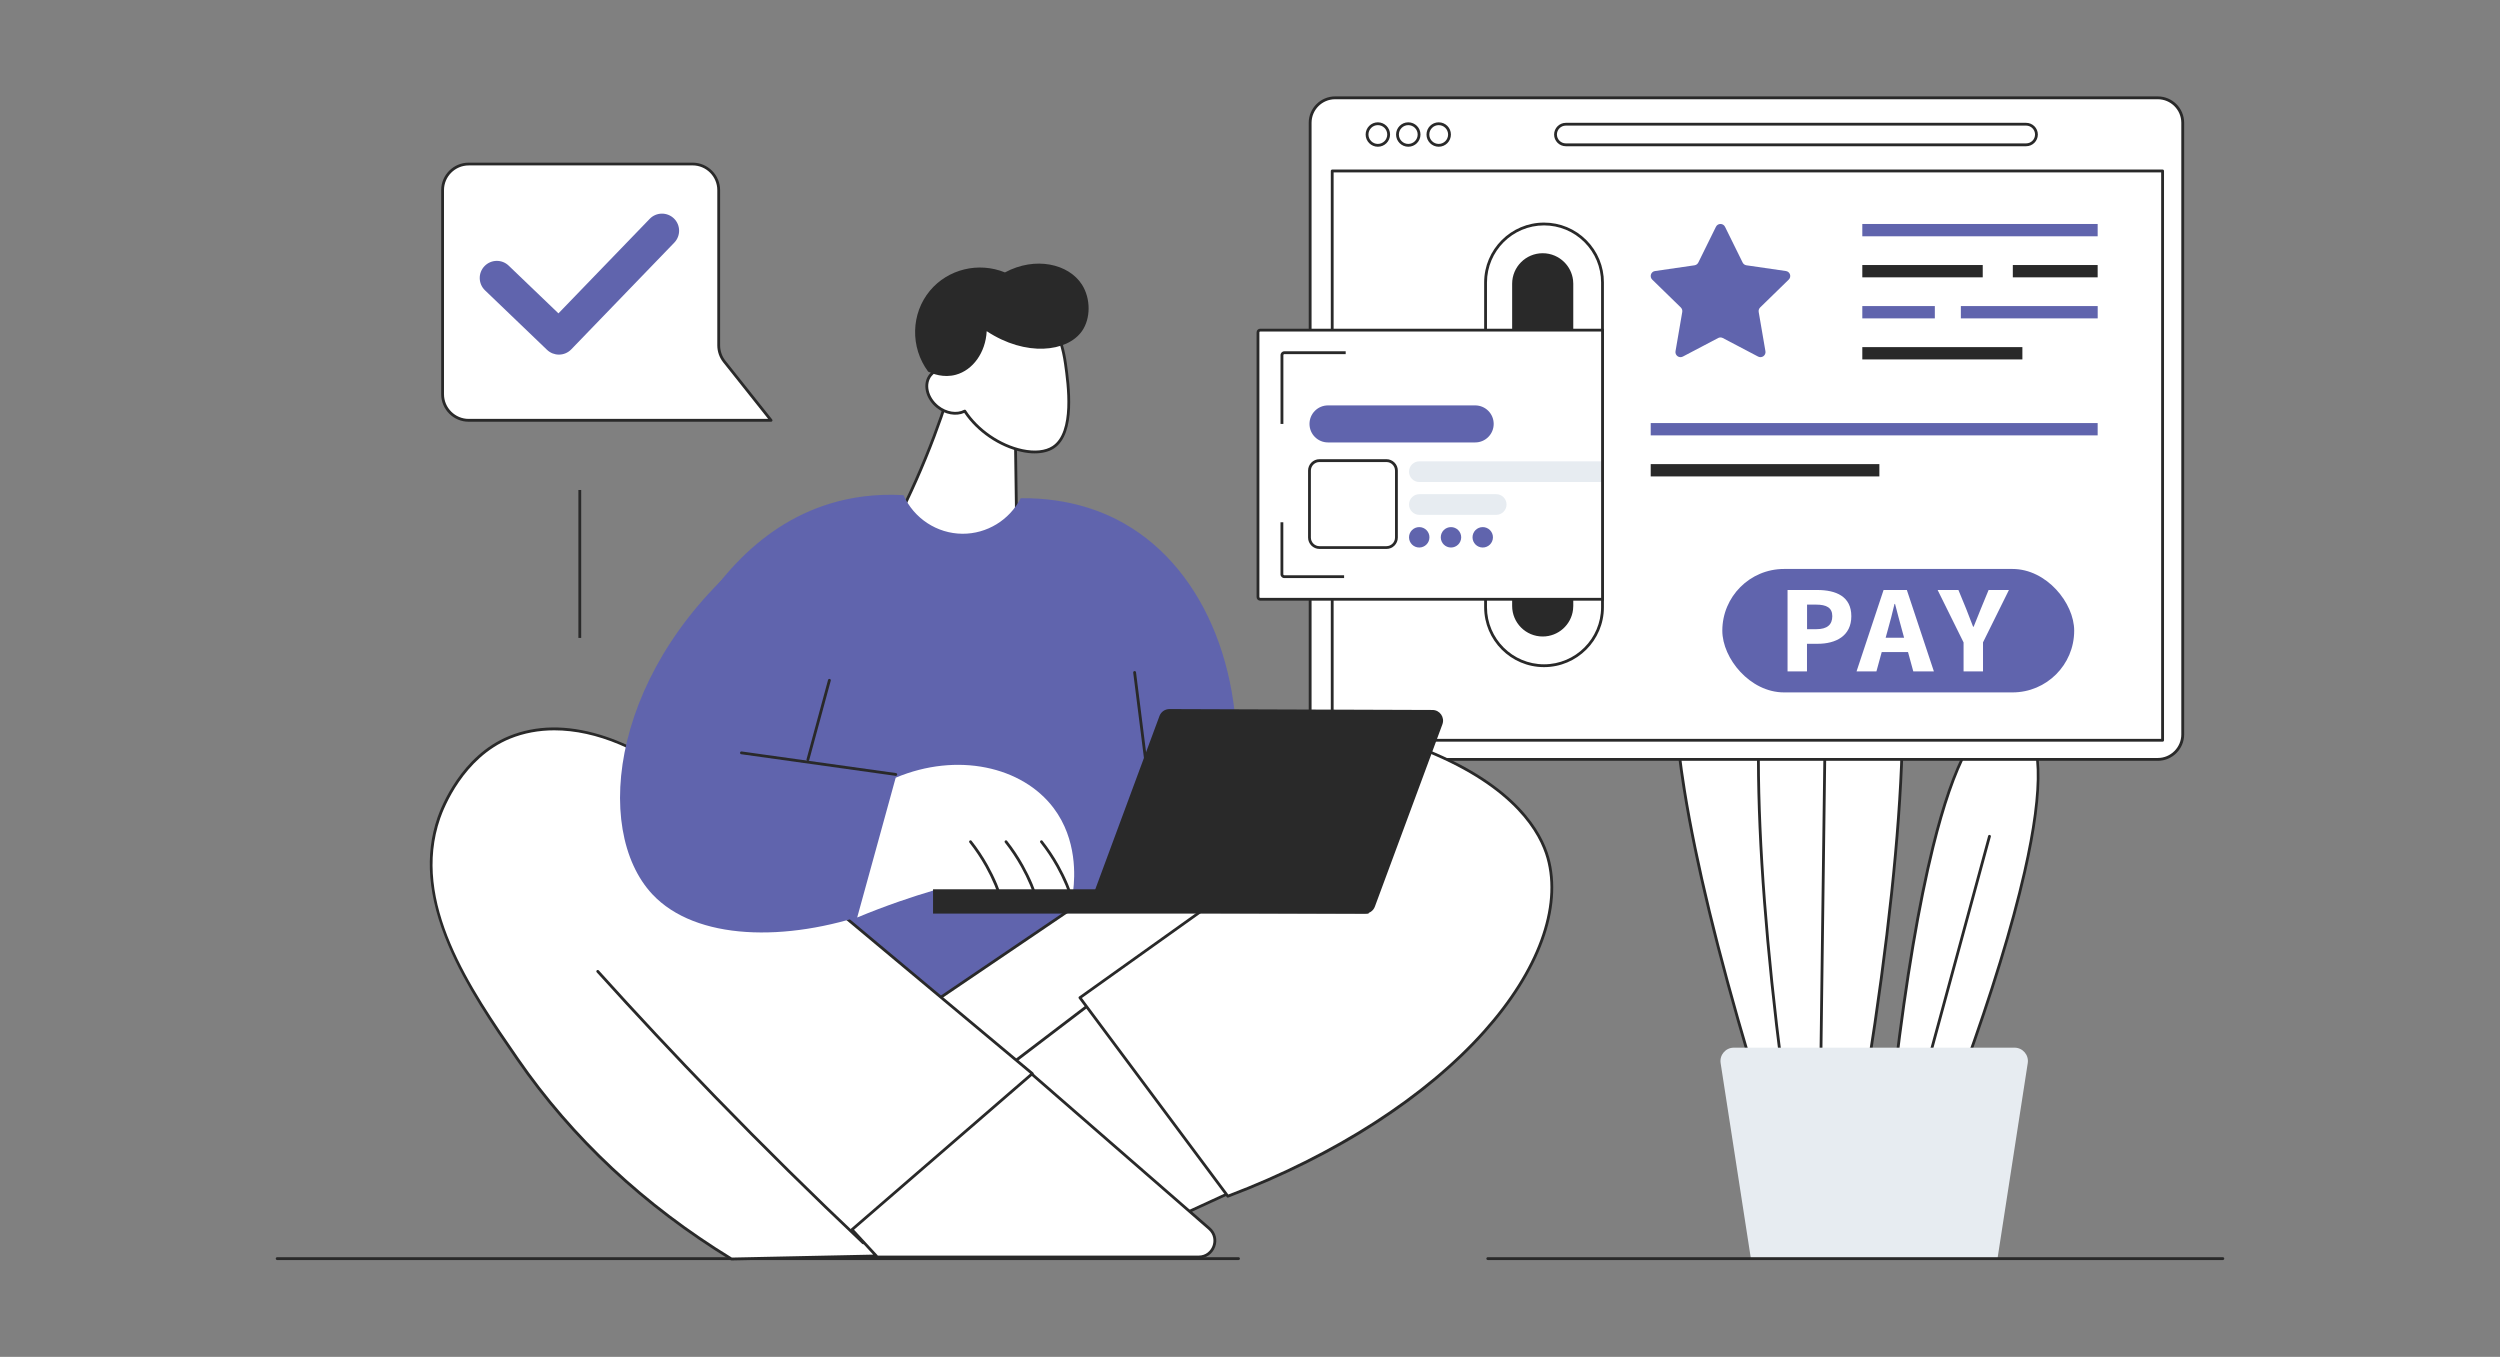 <svg id="Loc-2" xmlns="http://www.w3.org/2000/svg" width="737" height="400" viewBox="0 0 737 400"><rect x="0" y="0" width="737" height="400" fill="#808080" stroke="none"/><path d="m515.66,311.89c-12.17-40.99-34.38-124.03-12.92-134.87,3.59-1.81,7.23-1.01,8.36-.76,29.75,6.59,30.4,109.22,30.39,127.66l-25.83,7.98Z" style="fill:#fff; stroke-width:0px;"></path><path d="m515.26,312.01c-16.7-56.25-32.46-125.39-12.71-135.36,3.73-1.88,7.42-1.06,8.64-.79,12.74,2.82,21.71,22.92,26.68,59.73,3.52,26.13,4.05,54.03,4.04,68.33h-.83c0-28.29-2.16-121.07-30.07-127.25-1.14-.25-4.62-1.02-8.08.73-9.15,4.62-11.14,23.36-5.93,55.69,3.39,21.05,9.8,47.52,19.06,78.69l-.8.24Z" style="fill:#292929; stroke-width:0px;"></path><path d="m558.76,315.31c4.47-37.41,14.46-102.98,31.91-104.1,2.31-.15,4.12.88,4.56,1.14,15.98,9.59-6.29,75.54-16.2,102.96h-20.27Z" style="fill:#fff; stroke-width:0px;"></path><path d="m579.42,315.45l-.78-.28c8.18-22.61,14.16-42.16,17.8-58.12,5.78-25.39,5.31-40.31-1.42-44.34-.61-.37-2.26-1.21-4.32-1.08-7.44.48-14.32,13.31-20.45,38.13-4.16,16.85-7.89,38.92-11.08,65.61l-.83-.1c3.19-26.72,6.93-48.82,11.1-65.71,6.23-25.21,13.36-38.26,21.2-38.76,2.29-.15,4.12.79,4.8,1.2,7.07,4.24,7.67,19.46,1.8,45.24-3.64,15.99-9.64,35.58-17.83,58.22Z" style="fill:#292929; stroke-width:0px;"></path><path d="m525.33,315.31c-5.23-40.75-17.11-149.51,11.23-159.19.8-.27,4.62-1.49,8.74,0,26.27,9.5,13.06,110.43,5.35,159.19h-25.32Z" style="fill:#fff; stroke-width:0px;"></path><path d="m551.06,315.37l-.82-.13c5.92-37.41,9.31-69.13,10.07-94.26,1.17-38.72-3.92-60.41-15.14-64.47-3.81-1.38-7.44-.35-8.46,0-6.43,2.2-11.2,9.91-14.17,22.93-2.53,11.06-3.79,26.08-3.75,44.62.06,24.94,2.4,55.62,6.97,91.19l-.83.11c-4.57-35.61-6.91-66.32-6.97-91.3-.1-41.12,6.12-64.12,18.48-68.34,1.39-.48,5.06-1.43,9.01,0,11.6,4.19,16.88,26.15,15.69,65.28-.76,25.17-4.15,56.92-10.08,94.37Z" style="fill:#292929; stroke-width:0px;"></path><path d="m566.36,321.04s-.07,0-.11-.01c-.22-.06-.35-.29-.29-.51l20.14-74.09c.06-.22.29-.35.51-.29.22.06.35.29.29.51l-20.14,74.09c-.05.19-.22.31-.4.31Z" style="fill:#292929; stroke-width:0px;"></path><path d="m536.68,321.04h0c-.23,0-.41-.19-.41-.42l1.78-137.15c0-.23.19-.41.42-.41h0c.23,0,.41.19.41.42l-1.78,137.15c0,.23-.19.41-.42.41Z" style="fill:#292929; stroke-width:0px;"></path><path d="m597.78,313.4l-8.94,57.76h-72.66l-8.94-57.76c-.37-2.39,1.48-4.55,3.9-4.55h82.74c2.42,0,4.27,2.16,3.9,4.55Z" style="fill:#e7ecf1; stroke-width:0px;"></path><path d="m227.32,123.91l-13.77-17.31c-1.08-1.36-1.67-3.05-1.67-4.79v-45.76c0-4.25-3.45-7.7-7.7-7.7h-66.01c-4.25,0-7.7,3.45-7.7,7.7v60.16c0,4.25,3.45,7.7,7.7,7.7h89.15Z" style="fill:#fff; stroke-width:0px;"></path><path d="m227.32,124.33h-89.15c-4.47,0-8.11-3.64-8.11-8.11v-60.16c0-4.47,3.64-8.11,8.11-8.11h66.01c4.47,0,8.11,3.64,8.11,8.11v45.76c0,1.64.56,3.25,1.58,4.53l13.77,17.31c.1.13.12.3.05.44-.07.14-.22.24-.38.24Zm-89.15-75.56c-4.01,0-7.28,3.27-7.28,7.28v60.16c0,4.01,3.27,7.28,7.28,7.28h88.28l-13.23-16.64c-1.14-1.43-1.76-3.22-1.76-5.05v-45.76c0-4.01-3.27-7.28-7.28-7.28h-66.01Z" style="fill:#292929; stroke-width:0px;"></path><path d="m164.76,104.54c-1.25,0-2.51-.47-3.49-1.4l-18.29-17.55c-2.01-1.93-2.08-5.12-.15-7.13,1.93-2.01,5.12-2.08,7.13-.15l14.67,14.07,26.9-27.86c1.93-2,5.12-2.06,7.13-.13,2,1.93,2.06,5.12.13,7.13l-30.39,31.48c-.99,1.02-2.31,1.54-3.63,1.54Z" style="fill:#6064ad; stroke-width:0px;"></path><path d="m365.11,371.46H81.71c-.23,0-.42-.19-.42-.42s.19-.42.42-.42h283.4c.23,0,.42.19.42.42s-.19.42-.42.42Z" style="fill:#292929; stroke-width:0px;"></path><path d="m655.29,371.46h-216.69c-.23,0-.42-.19-.42-.42s.19-.42.42-.42h216.69c.23,0,.42.19.42.42s-.19.42-.42.42Z" style="fill:#292929; stroke-width:0px;"></path><rect x="386.23" y="28.84" width="257.24" height="195.03" rx="7.36" ry="7.36" style="fill:#fff; stroke-width:0px;"></rect><path d="m636.11,224.28h-242.52c-4.29,0-7.78-3.49-7.78-7.78V36.2c0-4.29,3.49-7.78,7.78-7.78h242.52c4.29,0,7.78,3.49,7.78,7.78v180.31c0,4.29-3.49,7.78-7.78,7.78ZM393.59,29.26c-3.83,0-6.94,3.11-6.94,6.94v180.31c0,3.83,3.11,6.94,6.94,6.94h242.52c3.83,0,6.94-3.12,6.94-6.94V36.2c0-3.83-3.11-6.94-6.94-6.94h-242.52Z" style="fill:#292929; stroke-width:0px;"></path><path d="m637.53,218.64h-244.79c-.23,0-.42-.19-.42-.42V50.4c0-.23.19-.42.42-.42h244.79c.23,0,.42.19.42.42v167.83c0,.23-.19.42-.42.42Zm-244.38-.83h243.96V50.82h-243.96v166.99Z" style="fill:#292929; stroke-width:0px;"></path><path d="m406.19,43.26c-1.98,0-3.6-1.61-3.6-3.6s1.61-3.6,3.6-3.6,3.6,1.61,3.6,3.6-1.61,3.6-3.6,3.6Zm0-6.37c-1.53,0-2.77,1.24-2.77,2.77s1.24,2.77,2.77,2.77,2.77-1.24,2.77-2.77-1.24-2.77-2.77-2.77Z" style="fill:#292929; stroke-width:0px;"></path><path d="m415.16,43.26c-1.98,0-3.6-1.61-3.6-3.6s1.61-3.6,3.6-3.6,3.6,1.61,3.6,3.6-1.61,3.6-3.6,3.6Zm0-6.37c-1.53,0-2.77,1.24-2.77,2.77s1.24,2.77,2.77,2.77,2.77-1.24,2.77-2.77-1.24-2.77-2.77-2.77Z" style="fill:#292929; stroke-width:0px;"></path><path d="m424.13,43.26c-1.98,0-3.6-1.61-3.6-3.6s1.61-3.6,3.6-3.6,3.6,1.61,3.6,3.6-1.61,3.6-3.6,3.6Zm0-6.37c-1.53,0-2.77,1.24-2.77,2.77s1.24,2.77,2.77,2.77,2.77-1.24,2.77-2.77-1.24-2.77-2.77-2.77Z" style="fill:#292929; stroke-width:0px;"></path><path d="m597.31,43.11h-135.71c-1.9,0-3.45-1.55-3.45-3.45s1.55-3.45,3.45-3.45h135.71c1.9,0,3.45,1.55,3.45,3.45s-1.55,3.45-3.45,3.45Zm-135.71-6.08c-1.45,0-2.62,1.18-2.62,2.62s1.18,2.62,2.62,2.62h135.71c1.45,0,2.62-1.18,2.62-2.62s-1.18-2.62-2.62-2.62h-135.71Z" style="fill:#292929; stroke-width:0px;"></path><rect x="549.01" y="66.03" width="69.38" height="3.63" style="fill:#6064ad; stroke-width:0px;"></rect><rect x="593.38" y="78.13" width="25.01" height="3.63" style="fill:#292929; stroke-width:0px;"></rect><rect x="549.01" y="78.13" width="35.5" height="3.63" style="fill:#292929; stroke-width:0px;"></rect><rect x="578.06" y="90.23" width="40.34" height="3.63" style="fill:#6064ad; stroke-width:0px;"></rect><rect x="549.01" y="90.23" width="21.38" height="3.63" style="fill:#6064ad; stroke-width:0px;"></rect><rect x="549.01" y="102.33" width="47.19" height="3.63" style="fill:#292929; stroke-width:0px;"></rect><rect x="486.63" y="124.72" width="131.76" height="3.63" style="fill:#6064ad; stroke-width:0px;"></rect><rect x="486.63" y="136.82" width="67.41" height="3.63" style="fill:#292929; stroke-width:0px;"></rect><path d="m506.51,99.65l-10.41,5.47c-1.09.57-2.36-.35-2.16-1.57l1.99-11.59c.08-.48-.08-.97-.43-1.32l-8.42-8.21c-.88-.86-.4-2.36.82-2.53l11.64-1.69c.48-.07.9-.37,1.12-.81l5.2-10.55c.55-1.1,2.12-1.1,2.67,0l5.2,10.55c.22.44.63.74,1.12.81l11.64,1.69c1.22.18,1.71,1.68.82,2.53l-8.42,8.21c-.35.34-.51.83-.43,1.32l1.99,11.59c.21,1.21-1.07,2.14-2.16,1.57l-10.41-5.47c-.43-.23-.95-.23-1.38,0Z" style="fill:#6064ad; stroke-width:0px;"></path><path d="m455.18,196.67c-9.73,0-17.65-7.92-17.65-17.65v-95.75c0-9.73,7.92-17.65,17.65-17.65,4.72,0,9.15,1.84,12.48,5.17,3.33,3.33,5.17,7.77,5.17,12.48v95.75c0,9.73-7.92,17.65-17.65,17.65Zm0-130.22c-9.27,0-16.82,7.55-16.82,16.82v95.75c0,9.27,7.55,16.82,16.82,16.82s16.82-7.55,16.82-16.82v-95.75c0-4.49-1.75-8.71-4.93-11.89-3.17-3.18-7.4-4.93-11.89-4.93Z" style="fill:#292929; stroke-width:0px;"></path><path d="m463.8,83.66v94.97c0,.38-.02.75-.07,1.11-.54,4.45-4.34,7.9-8.94,7.9-4.98,0-9.01-4.03-9.01-9.01v-94.97c0-4.98,4.03-9.01,9.01-9.01,2.49,0,4.74,1.01,6.37,2.64,1.38,1.38,2.31,3.2,2.57,5.24.05.37.07.75.07,1.13Z" style="fill:#292929; stroke-width:0px;"></path><path d="m472.42,97.32v79.35h-100.92c-.35,0-.64-.29-.64-.64v-78.06c0-.36.29-.65.64-.65h100.92Z" style="fill:#fff; stroke-width:0px;"></path><path d="m378.33,124.97h-.83v-20.29c0-.62.5-1.12,1.12-1.12h18.09v.83h-18.09c-.16,0-.28.13-.28.28v20.29Z" style="fill:#292929; stroke-width:0px;"></path><path d="m396.25,170.42h-17.64c-.62,0-1.12-.5-1.12-1.12v-15.34h.83v15.34c0,.16.13.28.28.28h17.64v.83Z" style="fill:#292929; stroke-width:0px;"></path><rect x="386.04" y="135.79" width="25.62" height="25.62" rx="2.94" ry="2.94" style="fill:#fff; stroke-width:0px;"></rect><path d="m408.72,161.83h-19.74c-1.85,0-3.36-1.51-3.36-3.36v-19.74c0-1.85,1.51-3.36,3.36-3.36h19.74c1.85,0,3.36,1.51,3.36,3.36v19.74c0,1.85-1.51,3.36-3.36,3.36Zm-19.74-25.62c-1.39,0-2.53,1.13-2.53,2.53v19.74c0,1.39,1.13,2.53,2.53,2.53h19.74c1.39,0,2.53-1.13,2.53-2.53v-19.74c0-1.39-1.13-2.53-2.53-2.53h-19.74Z" style="fill:#292929; stroke-width:0px;"></path><path d="m434.88,130.43h-43.38c-3.02,0-5.46-2.44-5.46-5.46h0c0-3.02,2.44-5.46,5.46-5.46h43.38c3.02,0,5.46,2.44,5.46,5.46h0c0,3.02-2.44,5.46-5.46,5.46Z" style="fill:#6064ad; stroke-width:0px;"></path><path d="m472.42,136v6.1h-53.99c-1.69,0-3.05-1.36-3.05-3.05,0-.84.34-1.61.89-2.16s1.32-.89,2.16-.89h53.99Z" style="fill:#e7ecf1; stroke-width:0px;"></path><path d="m441.08,151.78h-22.65c-1.68,0-3.05-1.37-3.05-3.05h0c0-1.68,1.37-3.05,3.05-3.05h22.65c1.68,0,3.05,1.37,3.05,3.05h0c0,1.68-1.37,3.05-3.05,3.05Z" style="fill:#e7ecf1; stroke-width:0px;"></path><circle cx="418.39" cy="158.4" r="3.01" style="fill:#6064ad; stroke-width:0px;"></circle><circle cx="427.75" cy="158.4" r="3.01" style="fill:#6064ad; stroke-width:0px;"></circle><circle cx="437.11" cy="158.4" r="3.01" style="fill:#6064ad; stroke-width:0px;"></circle><path d="m472.84,177.08h-101.34c-.58,0-1.06-.48-1.06-1.06v-78.06c0-.59.48-1.06,1.06-1.06h101.34v80.18Zm-101.34-79.35c-.13,0-.23.1-.23.23v78.06c0,.12.1.23.23.23h100.51v-78.52h-100.51Z" style="fill:#292929; stroke-width:0px;"></path><rect x="507.74" y="167.73" width="103.73" height="36.39" rx="18.19" ry="18.19" style="fill:#6064ad; stroke-width:0px;"></rect><path d="m526.98,173.93h8.71c5.58,0,10.08,1.89,10.08,7.72s-4.55,8.14-9.93,8.14h-3.14v8.14h-5.73v-24Zm8.53,11.55c3.15,0,4.65-1.33,4.65-3.83s-1.7-3.41-4.8-3.41h-2.64v7.24h2.8Z" style="fill:#fff; stroke-width:0px;"></path><path d="m555.28,173.93h6.86l7.97,24h-6.07l-3.32-12.15c-.7-2.4-1.38-5.24-2.06-7.74h-.16c-.61,2.53-1.29,5.34-2,7.74l-3.33,12.15h-5.86l7.97-24Zm-2.71,14.07h12.2v4.22h-12.2v-4.22Z" style="fill:#fff; stroke-width:0px;"></path><path d="m578.85,189.37l-7.64-15.44h6.13l2.27,5.51c.68,1.8,1.34,3.46,2.06,5.32h.16c.72-1.86,1.45-3.52,2.14-5.32l2.27-5.51h5.99l-7.64,15.44v8.56h-5.73v-8.56Z" style="fill:#fff; stroke-width:0px;"></path><path d="m279.35,117.25c-1.2,3.72-2.53,7.54-4.01,11.45-3.57,9.44-7.47,18.02-11.45,25.75,2.33,2.21,5.62,4.79,9.99,6.83,11.15,5.21,21.78,3.37,25.93,2.41-.15-10.33-.29-20.66-.44-30.98l-20.03-15.45Z" style="fill:#fff; stroke-width:0px;"></path><path d="m290.13,165.21c-4.87,0-10.61-.83-16.42-3.55-3.69-1.72-7.08-4.05-10.1-6.91-.13-.13-.17-.33-.08-.49,4.28-8.32,8.13-16.97,11.43-25.71,1.42-3.76,2.77-7.6,4-11.43.07-.22.31-.34.52-.27.22.07.34.31.27.52-1.24,3.83-2.59,7.69-4.01,11.46-3.27,8.67-7.08,17.25-11.32,25.52,2.89,2.7,6.14,4.9,9.65,6.54,10.14,4.74,20.1,3.62,25.33,2.45l-.43-30.65c0-.23.18-.42.41-.42.22,0,.42.18.42.41l.44,30.98c0,.2-.13.37-.32.41-2.36.55-5.78,1.11-9.78,1.11Z" style="fill:#292929; stroke-width:0px;"></path><path d="m266.34,145.96c3.09,6.88,9.9,11.34,17.37,11.39,7.21.05,13.88-4.02,17.2-10.48,14.91-.15,25.03,4.33,30.58,7.5,24.19,13.82,36.7,45.88,32.25,81.22-29.66,26.48-59.32,52.95-88.99,79.43-29.26-28.47-58.53-56.93-87.79-85.4.95-5.29,13.04-67.69,57.93-81.22,5.7-1.72,12.84-2.92,21.44-2.43Z" style="fill:#6064ad; stroke-width:0px;"></path><polygon points="262.22 304.27 315.97 267.84 386.73 259.69 384.8 304.27 266.16 350.25 262.22 304.27" style="fill:#fff; stroke-width:0px;"></polygon><path d="m266.17,350.67c-.17,0-.32-.1-.39-.27-.08-.21.02-.46.24-.54l118.38-45.89,1.9-43.82-70.17,8.08-53.67,36.37c-.19.13-.45.08-.58-.11-.13-.19-.08-.45.11-.58l53.75-36.43c.06-.04.12-.06.19-.07l70.76-8.15c.12-.02.24.03.33.11s.14.2.13.32l-1.93,44.58c0,.17-.11.31-.27.37l-118.63,45.99s-.1.03-.15.03Z" style="fill:#292929; stroke-width:0px;"></path><polygon points="326.12 292.32 288.5 320.99 343.44 360.41 373.3 346.67 326.12 292.32" style="fill:#fff; stroke-width:0px;"></polygon><path d="m343.44,360.82c-.09,0-.17-.03-.24-.08l-54.94-39.42c-.11-.08-.17-.2-.17-.33,0-.13.06-.26.16-.34l37.62-28.67c.17-.13.42-.11.57.06l47.18,54.35c.09.1.12.23.09.36-.03.13-.11.24-.23.29l-29.86,13.74c-.06.03-.11.04-.17.04Zm-54.24-39.84l54.29,38.95,29.14-13.4-46.56-53.63-36.87,28.09Z" style="fill:#292929; stroke-width:0px;"></path><path d="m301.64,314.42l54.86,47.75c3.34,2.9,1.28,8.39-3.14,8.39h-109.05v-47.78l57.33-8.36Z" style="fill:#fff; stroke-width:0px;"></path><path d="m353.35,370.98h-109.05c-.23,0-.42-.19-.42-.42v-47.78c0-.21.15-.38.36-.41l57.33-8.36c.12-.02.24.02.33.1l54.86,47.75c1.68,1.46,2.24,3.66,1.46,5.74-.78,2.08-2.65,3.38-4.87,3.38Zm-108.64-.83h108.64c2.23,0,3.58-1.47,4.09-2.84.51-1.37.46-3.36-1.22-4.82l-54.71-47.62-56.79,8.28v47Z" style="fill:#292929; stroke-width:0px;"></path><path d="m202.5,231.41c33.94,28.37,67.88,56.74,101.83,85.1l-53.15,45.99,7.17,7.76-42.7.9c-33.38-20.39-52.73-43.95-63.08-58.95-13.81-20.01-31.86-46.15-23.15-71.17.8-2.3,6.46-17.82,20.83-23.67,16.56-6.74,36.71,1.04,52.26,14.03Z" style="fill:#fff; stroke-width:0px;"></path><path d="m215.64,371.57c-.08,0-.15-.02-.22-.06-25.74-15.72-47.01-35.6-63.21-59.07-6.98-10.11-14.89-21.58-20.06-33.78-6.01-14.2-7.04-26.56-3.14-37.76,1.04-2.98,6.94-18.17,21.07-23.92,7.93-3.23,16.94-3.36,26.78-.4,8.75,2.64,17.7,7.65,25.9,14.5l101.83,85.1c.09.08.15.19.15.32,0,.12-.05.24-.14.32l-52.83,45.7,6.88,7.45c.11.12.14.29.08.45-.06.15-.21.25-.37.25l-42.7.9h0Zm-52.21-156.27c-4.6,0-8.99.81-13.03,2.45-13.8,5.62-19.58,20.5-20.6,23.42-8.64,24.82,8.96,50.31,23.1,70.79,16.11,23.34,37.26,43.11,62.85,58.77l41.66-.87-6.54-7.08c-.08-.08-.12-.19-.11-.31,0-.11.06-.22.14-.29l52.78-45.67-101.45-84.79c-12.84-10.73-26.58-16.42-38.8-16.42Z" style="fill:#292929; stroke-width:0px;"></path><path d="m361.96,352.64c67.67-25.62,102.53-70.57,94.36-99.74-1.3-4.64-6.77-19.91-35.83-31.65-34.04,24.29-68.08,48.57-102.12,72.86l43.6,58.53Z" style="fill:#fff; stroke-width:0px;"></path><path d="m361.96,353.06c-.13,0-.25-.06-.33-.17l-43.6-58.53c-.07-.09-.09-.2-.08-.31.02-.11.08-.21.17-.27l102.12-72.86c.12-.08.27-.1.4-.05,26.63,10.76,34.03,24.62,36.08,31.93,4.13,14.76-2.73,33.56-18.83,51.59-8.38,9.38-18.9,18.24-31.26,26.32-13.21,8.64-28.19,16.15-44.52,22.33-.05.02-.1.03-.15.03Zm-43.01-58.85l43.16,57.93c31.25-11.88,57.94-29.03,75.16-48.32,15.91-17.81,22.7-36.33,18.65-50.81-2-7.14-9.25-20.68-35.38-31.29l-101.59,72.48Z" style="fill:#292929; stroke-width:0px;"></path><path d="m254.46,366.8c-.1,0-.21-.04-.29-.11-14.79-13.96-29.46-28.43-43.61-43.01-11.72-12.08-23.38-24.54-34.65-37.04-.15-.17-.14-.43.03-.59.17-.15.43-.14.59.03,11.27,12.49,22.92,24.95,34.63,37.02,14.14,14.58,28.81,29.04,43.58,42.99.17.16.17.42.02.59-.08.09-.19.13-.3.13Z" style="fill:#292929; stroke-width:0px;"></path><path d="m245.5,202.74l-10.75,23.29,36.43.6c-3.42,4.33-8.25,11.53-11.35,21.5-2.62,8.42-3.07,15.8-2.99,20.9-25.13,8.81-51.75,8.21-64.5-5.37-17.88-19.05-12.39-67.8,31.23-102.23,7.31,13.77,14.61,27.54,21.92,41.31Z" style="fill:#6064ad; stroke-width:0px;"></path><path d="m264.04,229.27c18.12-7.61,37.32-3.35,46.58,8.96,7.01,9.31,6.22,20.41,5.77,24.2h-40.94c-3.29.97-6.7,2.05-10.21,3.27-4.43,1.54-8.61,3.14-12.54,4.78,3.78-13.74,7.56-27.47,11.35-41.21Z" style="fill:#fff; stroke-width:0px;"></path><path d="m295.66,267.06c-.18,0-.35-.12-.4-.3-1.16-3.92-2.75-7.71-4.74-11.26-1.39-2.48-2.98-4.87-4.74-7.11-.14-.18-.11-.44.07-.58.18-.14.44-.11.58.07,1.79,2.27,3.41,4.7,4.81,7.22,2.02,3.61,3.64,7.45,4.81,11.43.07.22-.06.45-.28.52-.04.01-.08.02-.12.02Z" style="fill:#292929; stroke-width:0px;"></path><path d="m306.12,267.06c-.18,0-.35-.12-.4-.3-1.16-3.92-2.75-7.71-4.74-11.26-1.39-2.48-2.98-4.87-4.74-7.11-.14-.18-.11-.44.07-.58.18-.14.44-.11.58.07,1.79,2.27,3.41,4.7,4.81,7.22,2.02,3.61,3.64,7.45,4.81,11.43.07.22-.06.45-.28.52-.04.01-.08.02-.12.02Z" style="fill:#292929; stroke-width:0px;"></path><path d="m316.57,267.06c-.18,0-.35-.12-.4-.3-1.16-3.92-2.75-7.71-4.74-11.26-1.39-2.48-2.98-4.87-4.74-7.11-.14-.18-.11-.44.07-.58.18-.14.44-.11.58.07,1.79,2.27,3.41,4.7,4.81,7.22,2.02,3.61,3.64,7.45,4.81,11.43.07.22-.06.45-.28.52-.04.01-.08.02-.12.02Z" style="fill:#292929; stroke-width:0px;"></path><rect x="275.06" y="262.16" width="128.4" height="7.17" style="fill:#292929; stroke-width:0px;"></rect><path d="m314.11,107.29c-1-7.13-3.01-10.05-3.64-10.92-3.42-4.7-9.97-8.81-16.05-7.73-7.8,1.39-13.22,11.06-13.4,20.4-2.57-.83-5.23-.33-6.72,1.54-2.06,2.58-1.12,6.75,2.1,9.33,2.55,2.04,5.75,2.45,8,1.27,6.32,9.79,19.99,14.64,26.07,10.67,6.48-4.23,4.47-18.6,3.64-24.57Z" style="fill:#fff; stroke-width:0px;"></path><path d="m305.06,133.66c-1.2,0-2.49-.14-3.83-.43-6.6-1.4-13.21-5.9-16.97-11.51-2.42,1.08-5.63.51-8.11-1.48-1.63-1.3-2.76-3.04-3.18-4.9-.43-1.89-.07-3.67,1.01-5.02,1.45-1.81,4.01-2.5,6.64-1.83.36-8.91,5.51-18.8,13.72-20.26,6.22-1.11,12.99,3.13,16.46,7.89,2.21,3.03,3.24,7.71,3.72,11.11h0c.86,6.16,2.88,20.6-3.82,24.97-1.47.96-3.41,1.45-5.65,1.45Zm-20.65-12.89c.14,0,.27.07.35.19,3.6,5.57,10.13,10.07,16.64,11.46,3.63.77,6.77.45,8.85-.91,6.26-4.09,4.29-18.15,3.45-24.16l.41-.06-.41.06c-.66-4.73-1.89-8.44-3.56-10.73-3.32-4.55-9.76-8.61-15.64-7.56-7.96,1.42-12.89,11.29-13.05,20,0,.13-.07.25-.17.33-.11.08-.24.1-.37.06-2.48-.8-4.94-.25-6.27,1.4-.92,1.15-1.22,2.68-.85,4.31.38,1.67,1.4,3.24,2.88,4.43,2.35,1.87,5.38,2.37,7.55,1.23.06-.03.13-.05.19-.05Z" style="fill:#292929; stroke-width:0px;"></path><path d="m264.07,228.72s-.04,0-.06,0l-45.49-6.37c-.23-.03-.39-.24-.35-.47.03-.23.24-.39.47-.35l45.49,6.37c.23.03.39.24.35.47-.03.21-.21.36-.41.36Z" style="fill:#292929; stroke-width:0px;"></path><path d="m238.16,224.37s-.07,0-.11-.01c-.22-.06-.35-.29-.29-.51l6.35-23.41c.06-.22.29-.35.51-.29s.35.29.29.51l-6.35,23.41c-.05.19-.22.31-.4.31Z" style="fill:#292929; stroke-width:0px;"></path><path d="m340.91,249.77c-.21,0-.39-.15-.41-.36l-6.43-51.11c-.03-.23.13-.44.36-.47.23-.03.44.13.47.36l6.43,51.11c.03.23-.13.44-.36.47-.02,0-.04,0-.05,0Z" style="fill:#292929; stroke-width:0px;"></path><path d="m425.22,213.53l-19.91,53.75c-.46,1.24-1.64,2.05-2.96,2.05-25.84-.09-51.68-.18-77.52-.27-2.18,0-3.69-2.19-2.93-4.23l19.91-53.75c.46-1.24,1.64-2.05,2.96-2.05,25.84.09,51.68.18,77.52.27,2.18,0,3.69,2.19,2.93,4.23Z" style="fill:#292929; stroke-width:0px;"></path><path d="m273.62,109.56c1.25.6,4.51,1.93,8.19.91,5.01-1.38,8.74-6.53,9.07-12.84,11.53,7.62,23.74,6.15,28.07,0,2.64-3.75,2.62-9.64,0-13.74-3.91-6.1-13.71-8.4-22.69-3.58-7.82-3.18-16.8-.97-22.1,5.37-5.62,6.73-5.89,16.66-.54,23.88Z" style="fill:#292929; stroke-width:0px;"></path><rect x="170.51" y="144.45" width=".83" height="43.61" style="fill:#292929; stroke-width:0px;"></rect></svg>